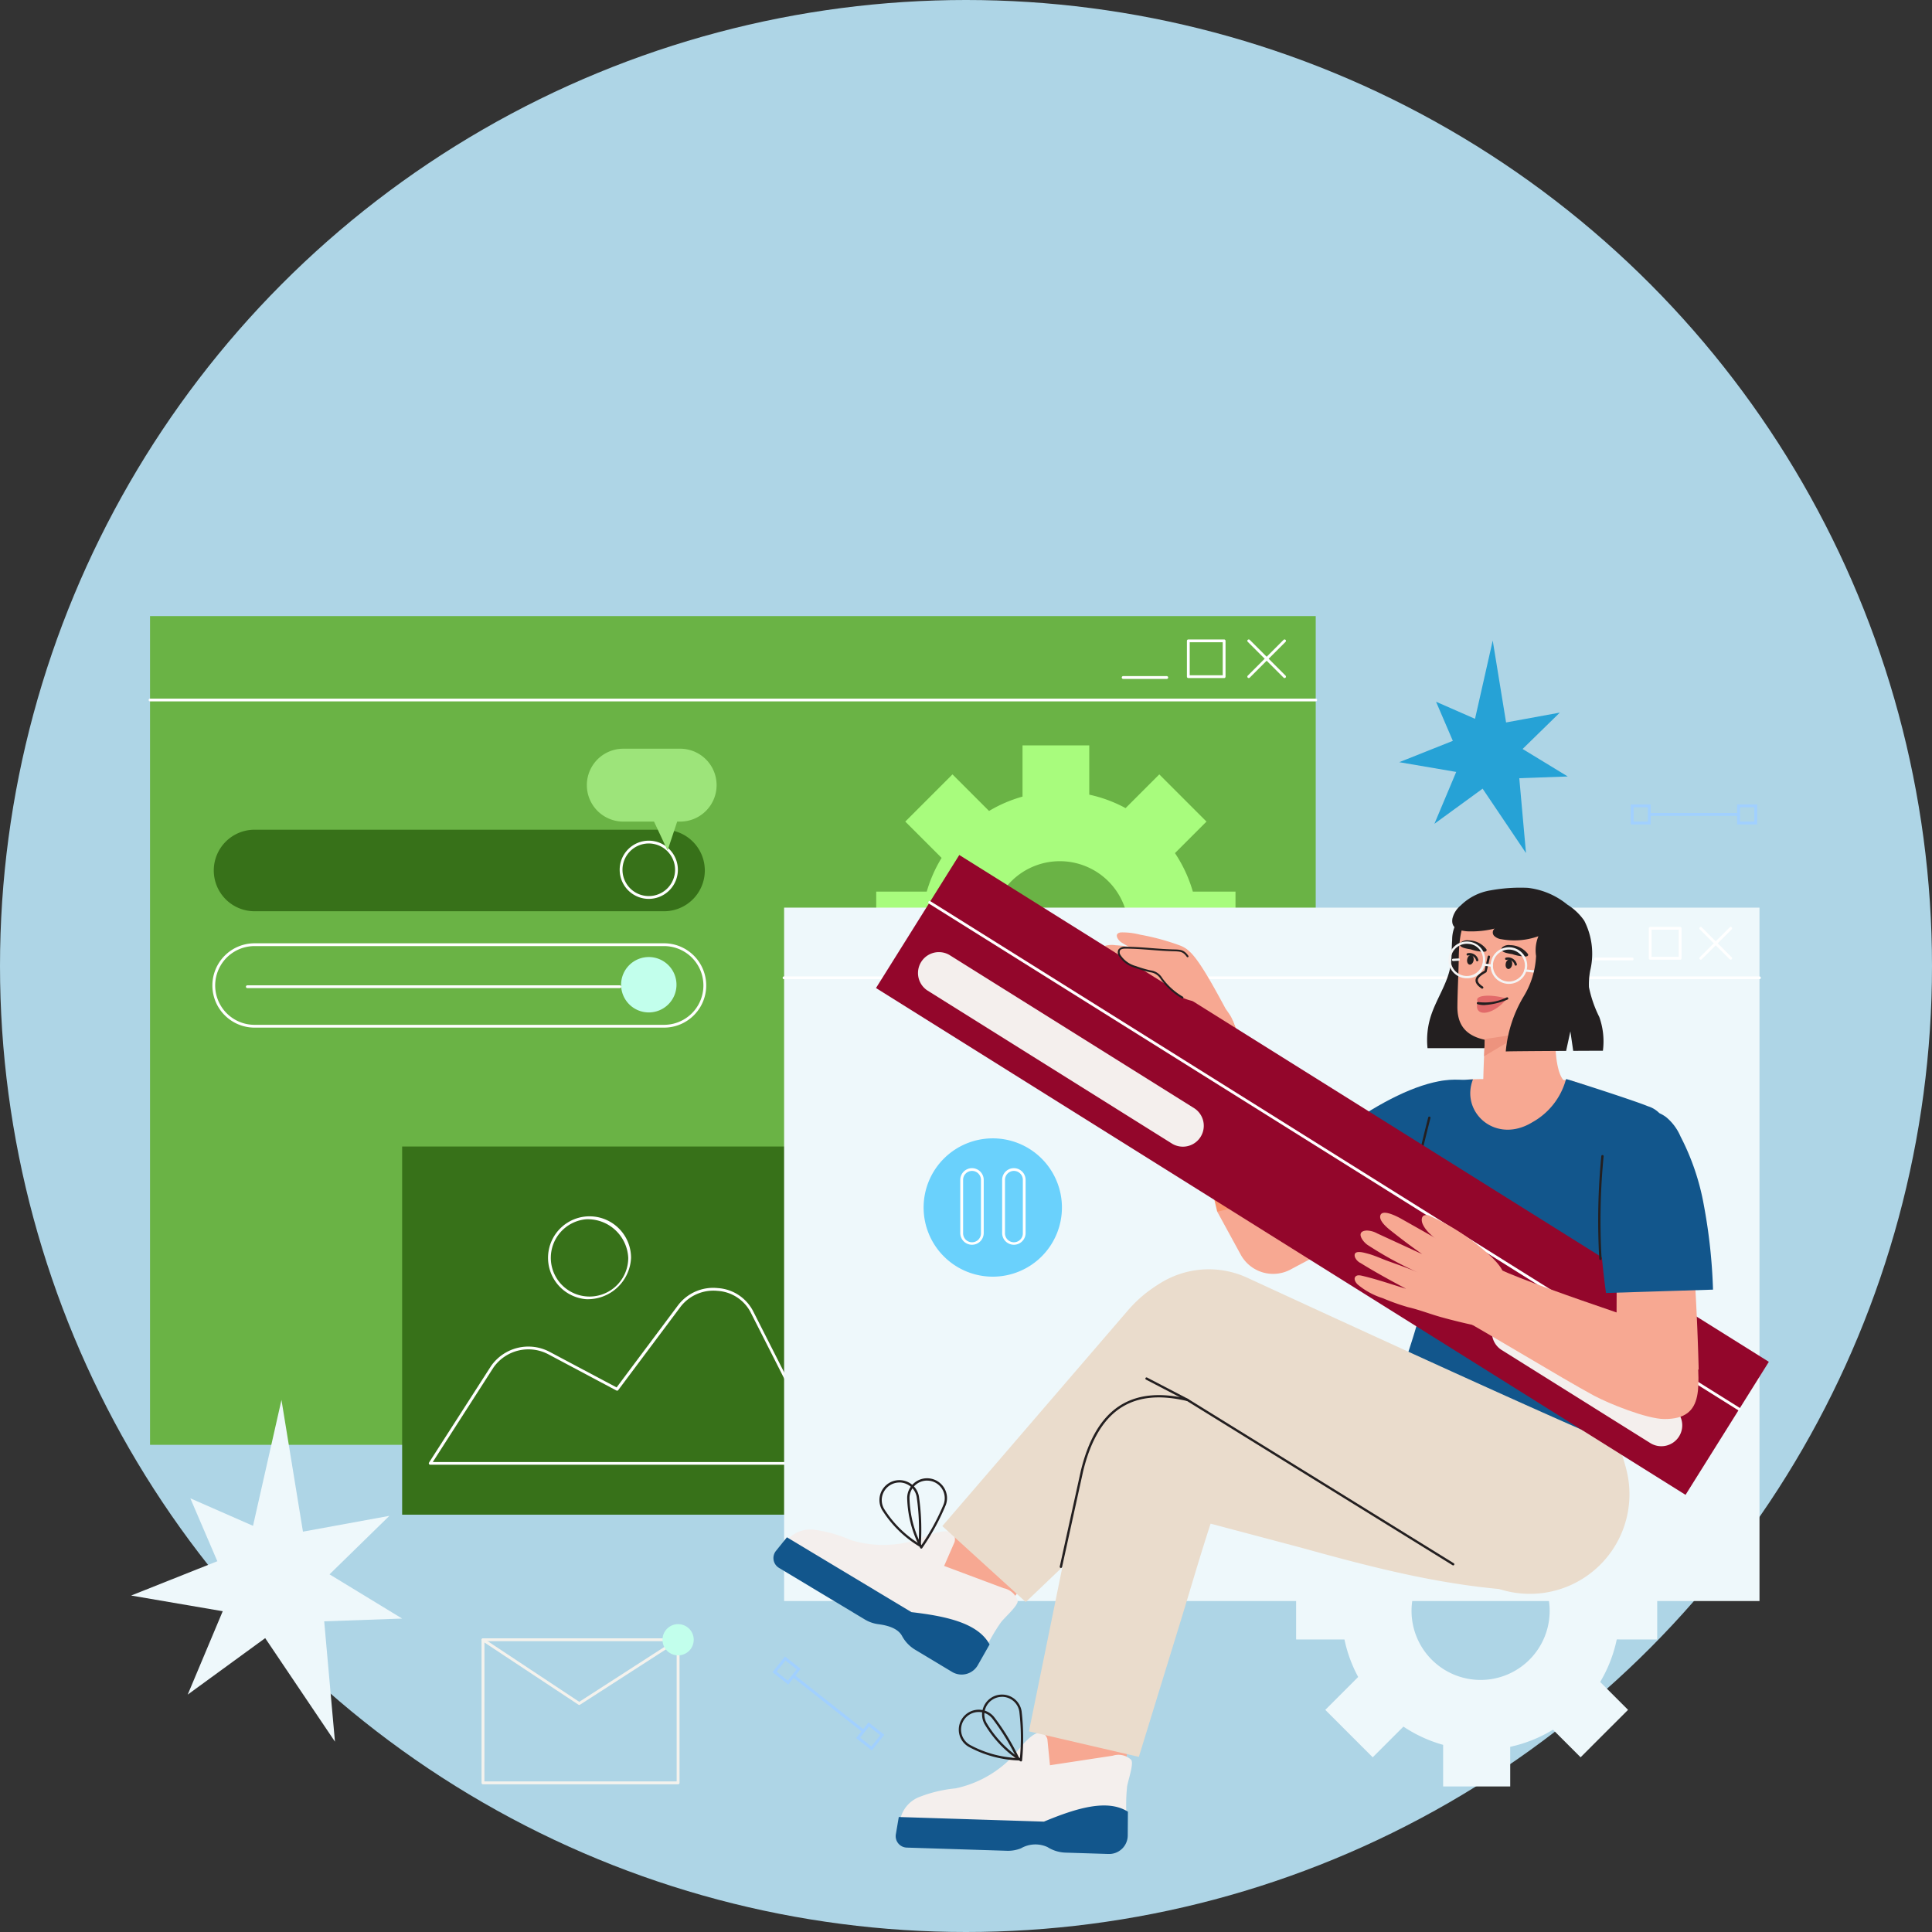 <svg xmlns="http://www.w3.org/2000/svg" xmlns:xlink="http://www.w3.org/1999/xlink" width="182" height="182" viewBox="0 0 182 182">
  <rect x="0" y="0" width="182" height="182" fill="#333333" stroke="none"/>
  <defs>
    <clipPath id="clip-path">
      <rect id="Rectangle_67" data-name="Rectangle 67" width="154.275" height="116.609" fill="none"/>
    </clipPath>
    <clipPath id="clip-path-2">
      <rect id="Rectangle_69" data-name="Rectangle 69" width="91.884" height="65.324" fill="none"/>
    </clipPath>
  </defs>
  <g id="Group_54" data-name="Group 54" transform="translate(-355 -1729)">
    <circle id="Ellipse_6" data-name="Ellipse 6" cx="91" cy="91" r="91" transform="translate(355 1729)" fill="#aed5e6"/>
    <g id="Group_27" data-name="Group 27" transform="translate(367.354 1787.038)">
      <path id="Path_415" data-name="Path 415" d="M0,0H109.811V78.068H0Z" transform="translate(1.78 0)" fill="#6ab345"/>
      <g id="Group_22" data-name="Group 22" transform="translate(0 0)">
        <g id="Group_21" data-name="Group 21" transform="translate(0 0)" clip-path="url(#clip-path)">
          <path id="Path_324" data-name="Path 324" d="M134.274,114.967H24.463a.132.132,0,1,1,0-.264H134.274a.132.132,0,1,1,0,.264" transform="translate(-22.683 -106.932)" fill="#fff"/>
          <path id="Path_325" data-name="Path 325" d="M1471.528,36.105h-3.374a.132.132,0,0,1-.132-.132V32.6a.132.132,0,0,1,.132-.132h3.374a.132.132,0,0,1,.132.132v3.373a.132.132,0,0,1-.132.132m-3.242-.264h3.109V32.732h-3.109Z" transform="translate(-1368.565 -30.268)" fill="#fff"/>
          <path id="Path_326" data-name="Path 326" d="M1381.644,83.717h-4.108a.132.132,0,0,1,0-.264h4.108a.132.132,0,0,1,0,.264" transform="translate(-1284.086 -77.799)" fill="#fff"/>
          <path id="Path_327" data-name="Path 327" d="M1555.543,36.106a.131.131,0,0,1-.093-.039l-3.373-3.373a.132.132,0,0,1,.187-.187l3.374,3.373a.132.132,0,0,1-.093.225" transform="translate(-1446.888 -30.269)" fill="#fff"/>
          <path id="Path_328" data-name="Path 328" d="M1552.169,36.106a.132.132,0,0,1-.093-.225l3.373-3.373a.132.132,0,1,1,.187.187l-3.374,3.373a.131.131,0,0,1-.093.039" transform="translate(-1446.888 -30.269)" fill="#fff"/>
          <path id="Path_329" data-name="Path 329" d="M1069.912,199.806v-6.287h-4.019a12.975,12.975,0,0,0-1.684-3.627l2.97-2.97-4.446-4.446-3.176,3.176a12.95,12.95,0,0,0-3.422-1.267v-4.642h-6.287v4.825a12.962,12.962,0,0,0-3.153,1.353l-3.445-3.445-4.446,4.446,3.422,3.421a12.968,12.968,0,0,0-1.4,3.176h-4.759v6.287h4.53a12.947,12.947,0,0,0,1.287,3.514L1038.8,206.4l4.446,4.446,2.878-2.878a12.974,12.974,0,0,0,3.72,1.71v3.9h6.287v-3.718a12.958,12.958,0,0,0,4.009-1.6l2.589,2.589,4.446-4.446-2.613-2.613a12.956,12.956,0,0,0,1.555-3.985Zm-16.55,3.791a6.472,6.472,0,1,1,6.472-6.472,6.472,6.472,0,0,1-6.472,6.472" transform="translate(-965.878 -167.564)" fill="#a8fc7d"/>
          <path id="Path_330" data-name="Path 330" d="M1653.9,1145.451v-6.32h-4.04a13.047,13.047,0,0,0-1.693-3.646l2.986-2.986-4.469-4.469-3.193,3.193a13.016,13.016,0,0,0-3.44-1.274v-4.667h-6.32v4.851a13.023,13.023,0,0,0-3.17,1.359l-3.463-3.463-4.469,4.469,3.439,3.439a13.041,13.041,0,0,0-1.4,3.193h-4.784v6.32h4.553a13.019,13.019,0,0,0,1.294,3.532l-3.1,3.1,4.469,4.469,2.893-2.893a13.046,13.046,0,0,0,3.74,1.719v3.921h6.32v-3.737a13.022,13.022,0,0,0,4.03-1.613l2.6,2.6,4.469-4.469-2.626-2.626a13.022,13.022,0,0,0,1.563-4.006Zm-16.637,3.811a6.506,6.506,0,1,1,6.506-6.506,6.506,6.506,0,0,1-6.506,6.506" transform="translate(-1510.14 -1049.045)" fill="#eef8fb"/>
          <path id="Path_331" data-name="Path 331" d="M19.2,1122.082l-6.572-9.754-7.3,5.321,3.3-7.856L0,1108.316l8.119-3.232-2.543-5.926,5.905,2.591,2.68-11.86,2.024,12.409,8.142-1.489-5.638,5.51,6.84,4.166-7.343.26Z" transform="translate(0 -1016.05)" fill="#eef8fb"/>
          <path id="Path_332" data-name="Path 332" d="M114.91,300.878h0a3.84,3.84,0,0,0,3.84,3.84h38.576a3.84,3.84,0,1,0,0-7.68H118.75a3.84,3.84,0,0,0-3.84,3.84" transform="translate(-107.125 -276.914)" fill="#377119"/>
          <path id="Path_333" data-name="Path 333" d="M682.039,317.75a2.741,2.741,0,1,1,2.741-2.741,2.744,2.744,0,0,1-2.741,2.741m0-5.219a2.477,2.477,0,1,0,2.477,2.477,2.48,2.48,0,0,0-2.477-2.477" transform="translate(-633.276 -291.111)" fill="#fff"/>
          <path id="Path_334" data-name="Path 334" d="M155.51,462.893H116.934a3.972,3.972,0,1,1,0-7.944H155.51a3.972,3.972,0,1,1,0,7.944m-38.576-7.68a3.708,3.708,0,1,0,0,7.416H155.51a3.708,3.708,0,0,0,0-7.416Z" transform="translate(-105.309 -424.126)" fill="#fff"/>
          <path id="Path_335" data-name="Path 335" d="M686.464,476.684a2.609,2.609,0,1,1-2.609-2.609,2.609,2.609,0,0,1,2.609,2.609" transform="translate(-635.091 -441.957)" fill="#c2ffec"/>
          <path id="Path_336" data-name="Path 336" d="M194.84,513.656H159.75a.132.132,0,0,1,0-.264h35.09a.132.132,0,1,1,0,.264" transform="translate(-148.804 -478.61)" fill="#fff"/>
          <path id="Path_337" data-name="Path 337" d="M505.741,1435.1h-18.38a.135.135,0,0,1-.136-.135v-13.479a.136.136,0,0,1,.136-.135h18.38a.136.136,0,0,1,.135.135v13.479a.135.135,0,0,1-.135.135m-18.245-.271h18.109V1421.62H487.5Z" transform="translate(-454.216 -1325.053)" fill="#f4f2ed"/>
          <path id="Path_338" data-name="Path 338" d="M496.427,1427.624a.136.136,0,0,1-.075-.022l-9.068-6a.136.136,0,0,1,.15-.226l8.994,5.956,9.238-5.956a.136.136,0,1,1,.147.228l-9.313,6a.136.136,0,0,1-.073.021" transform="translate(-454.215 -1325.053)" fill="#f4f2ed"/>
          <path id="Path_339" data-name="Path 339" d="M741.764,1403.115a1.47,1.47,0,1,1-1.47-1.47,1.47,1.47,0,0,1,1.47,1.47" transform="translate(-688.768 -1306.684)" fill="#c2ffec"/>
          <path id="Path_340" data-name="Path 340" d="M642.434,184.4h-5.358a3.433,3.433,0,1,0,0,6.866h2.894l1.276,2.722.907-2.722h.28a3.433,3.433,0,0,0,0-6.866" transform="translate(-590.714 -171.908)" fill="#9de47a"/>
          <path id="Path_341" data-name="Path 341" d="M1775.2,54.044l-4.086-6.064-4.54,3.308,2.053-4.885-5.366-.918,5.048-2.01-1.581-3.684L1770.4,41.4l1.667-7.374,1.258,7.715,5.062-.926-3.505,3.426,4.253,2.59-4.566.162Z" transform="translate(-1643.802 -31.723)" fill="#26a2d6"/>
          <path id="Path_416" data-name="Path 416" d="M0,0H43.159V34.682H0Z" transform="translate(25.529 49.967)" fill="#377119"/>
          <path id="Path_342" data-name="Path 342" d="M451.554,950.662H414.007a.132.132,0,0,1-.111-.2l5.838-9.088a4.288,4.288,0,0,1,5.542-1.336l6.293,3.342,5.8-7.757a4.161,4.161,0,0,1,3.738-1.6,4.032,4.032,0,0,1,3.306,2.143l7.257,14.313a.132.132,0,0,1-.118.192m-37.3-.264h37.09l-7.159-14.121a3.77,3.77,0,0,0-3.093-2,3.9,3.9,0,0,0-3.5,1.5l-5.87,7.848a.132.132,0,0,1-.168.038l-6.392-3.4a4.02,4.02,0,0,0-5.2,1.246Z" transform="translate(-385.836 -870.719)" fill="#fff"/>
          <path id="Path_343" data-name="Path 343" d="M574.126,842.586a3.91,3.91,0,1,1,4.242-3.9,4.085,4.085,0,0,1-4.242,3.9m0-7.528a3.647,3.647,0,1,0,3.978,3.632,3.822,3.822,0,0,0-3.978-3.632" transform="translate(-531.275 -778.237)" fill="#fff"/>
        </g>
      </g>
      <g id="Group_24" data-name="Group 24" transform="translate(61.511 27.461)">
        <g id="Group_23" data-name="Group 23" clip-path="url(#clip-path-2)">
          <path id="Path_794" data-name="Path 794" d="M0,0H91.884V65.324H0Z" transform="translate(0 0)" fill="#eef8fb"/>
        </g>
      </g>
      <g id="Group_26" data-name="Group 26" transform="translate(0 0)">
        <g id="Group_25" data-name="Group 25" transform="translate(0 0)" clip-path="url(#clip-path)">
          <path id="Path_344" data-name="Path 344" d="M997.989,501.258H906.1a.132.132,0,0,1,0-.264h91.884a.132.132,0,1,1,0,.264" transform="translate(-844.594 -467.052)" fill="#fff"/>
          <path id="Path_345" data-name="Path 345" d="M2113.183,435.269h-2.823a.132.132,0,0,1-.132-.132v-2.823a.132.132,0,0,1,.132-.132h2.823a.132.132,0,0,1,.132.132v2.823a.132.132,0,0,1-.132.132m-2.691-.264h2.559v-2.559h-2.559Z" transform="translate(-1967.262 -402.902)" fill="#fff"/>
          <path id="Path_346" data-name="Path 346" d="M2037.973,475.109h-3.438a.132.132,0,0,1,0-.264h3.438a.132.132,0,0,1,0,.264" transform="translate(-1896.574 -442.674)" fill="#fff"/>
          <path id="Path_347" data-name="Path 347" d="M2183.481,435.27a.132.132,0,0,1-.093-.039l-2.823-2.823a.132.132,0,0,1,.187-.187l2.823,2.823a.132.132,0,0,1-.093.225" transform="translate(-2032.797 -402.903)" fill="#fff"/>
          <path id="Path_348" data-name="Path 348" d="M2180.658,435.27a.132.132,0,0,1-.093-.225l2.823-2.823a.132.132,0,0,1,.187.187l-2.823,2.823a.132.132,0,0,1-.093.039" transform="translate(-2032.797 -402.903)" fill="#fff"/>
          <path id="Path_349" data-name="Path 349" d="M1372.078,1040.515q-.539-.883-1.174-1.812c-5.744-.624-26.287-3.818-38.006-5.664a8.653,8.653,0,0,0-9.861,7l-.944,5.193,20.689,5.488c6.848,1.9,13.824,3.724,21.24,4.067h.22a9.384,9.384,0,0,0,7.836-14.271" transform="translate(-1232.522 -962.951)" fill="#eadccc"/>
          <path id="Path_350" data-name="Path 350" d="M1261.973,1449.028c-.046.706-1.043,10.388-1.043,10.388l8.124-.324,1.463-11.01Z" transform="translate(-1175.503 -1349.975)" fill="#f7a892"/>
          <path id="Path_351" data-name="Path 351" d="M1089.461,1560.627a17.043,17.043,0,0,1,.027-2.958c.03-.5.694-2.271.385-2.62a1.742,1.742,0,0,0-1.72-.381l-5.922.9-.243-2.462a1.065,1.065,0,0,0-.323-.5c-1.006-.665-2.558,1.843-3.224,2.417a10.413,10.413,0,0,1-5.108,2.724,12.611,12.611,0,0,0-3.514.854,2.936,2.936,0,0,0-1.747,2.952,11.51,11.51,0,0,0,3.2.668c3.3.428,6.765.837,9.859-.414a9.127,9.127,0,0,1,2.681-.592Z" transform="translate(-995.676 -1447.315)" fill="#f4efed"/>
          <path id="Path_352" data-name="Path 352" d="M1063.379,1654.816l-.276,1.623a1.078,1.078,0,0,0,1.029,1.258l9.431.3a3.284,3.284,0,0,0,1.328-.234,2.723,2.723,0,0,1,2.5-.113,3.384,3.384,0,0,0,1.747.522l4,.126a1.754,1.754,0,0,0,1.809-1.741l.016-2.241c-1.917-1.221-4.814-.356-7.91.934Z" transform="translate(-991.065 -1541.686)" fill="#12568c"/>
          <path id="Path_353" data-name="Path 353" d="M1264.2,1070.821c-1.9-1.756-3.585-2.721-6.048-1.9-2.719.912-3.938,3.778-4.425,6.166l-5.333,26.2,10.353,2.407,3.972-12.905c.939-3.051,1.819-6.127,2.819-9.158.416-1.26,1.259-2.492,1.389-3.814a9.955,9.955,0,0,0-1.891-6.071,6.679,6.679,0,0,0-.835-.931" transform="translate(-1163.819 -996.228)" fill="#eadccc"/>
          <path id="Path_354" data-name="Path 354" d="M1156.474,1525.383h-.006a10.625,10.625,0,0,1-4.686-1.283,1.859,1.859,0,0,1-.9-1.253,1.88,1.88,0,0,1,1.809-2.244,1.859,1.859,0,0,1,1.464.665,21.834,21.834,0,0,1,2.413,3.956.11.11,0,0,1-.1.159m-3.744-4.562h-.032a1.657,1.657,0,0,0-.808,3.089,10.286,10.286,0,0,0,4.4,1.241,20.9,20.9,0,0,0-2.3-3.743,1.638,1.638,0,0,0-1.261-.588" transform="translate(-1072.88 -1417.582)" fill="#231f20"/>
          <path id="Path_355" data-name="Path 355" d="M1186.853,1505.814a.109.109,0,0,1-.062-.019,10.626,10.626,0,0,1-3.367-3.5,1.859,1.859,0,0,1-.127-1.536,1.88,1.88,0,0,1,2.7-1,1.857,1.857,0,0,1,.916,1.322,21.836,21.836,0,0,1,.045,4.634.109.109,0,0,1-.109.1m-1.784-6.088a1.665,1.665,0,0,0-1.566,1.1,1.64,1.64,0,0,0,.112,1.355,10.286,10.286,0,0,0,3.141,3.32,20.906,20.906,0,0,0-.055-4.392,1.638,1.638,0,0,0-.809-1.167,1.658,1.658,0,0,0-.824-.22" transform="translate(-1103.028 -1397.917)" fill="#231f20"/>
          <path id="Path_356" data-name="Path 356" d="M1808.831,423.142c-.276-2.722-.2-5.476-.516-8.192a4.961,4.961,0,0,0-.382-1.589,2.455,2.455,0,0,0-1.311-1.228,1.347,1.347,0,0,0-1.222.038l-.014.008a3.248,3.248,0,0,0-1.046,2.426c-.063.783-.016,1.577-.138,2.352-.28,1.775-1.409,3.256-1.918,4.971a7.4,7.4,0,0,0-.265,2.865h7.435a2.559,2.559,0,0,1-.622-1.65" transform="translate(-1679.896 -384.092)" fill="#231f20"/>
          <path id="Path_357" data-name="Path 357" d="M1523.5,653.275c-1.326.677-2.633,1.411-3.938,2.2-2.115,1.282-7.326,3.925-9.416,5.249l2.213,4.052a3.479,3.479,0,0,0,4.693,1.4c2.556-1.366,5.644-2.96,7.279-3.931a33.264,33.264,0,0,0,4.608-3.5c2.264-1.906,3.882-6,6.322-7.687.322-.222,1.363-1.171,1.351-1.527s-1.8-.826-2.17-.9a8.073,8.073,0,0,0-3.8.5c-2.754.855-4.63,2.853-7.141,4.135" transform="translate(-1407.833 -604.622)" fill="#f7a892"/>
          <path id="Path_358" data-name="Path 358" d="M1651.494,645.719c-3.413-3.221-10.818.775-17.2,6.121l.313.421,6.4,9.185,11.83-6.346Z" transform="translate(-1523.574 -600.896)" fill="#12568c"/>
          <path id="Path_359" data-name="Path 359" d="M1882.462,582.371a.056.056,0,0,1,0,.008c-.014,0-.014,0,0-.008" transform="translate(-1754.917 -542.916)" fill="#f9956e"/>
          <path id="Path_360" data-name="Path 360" d="M1887.541,539.08c.146.157-.2.379-.312.561a5.511,5.511,0,0,1-1.947,1.939,4.271,4.271,0,0,1-3.776.266,2.446,2.446,0,0,1-1.507-1.606c-.057-.354,0-2.019.058-3.412.029-.658.058-1.255.077-1.624.01-.21.018-.347.019-.38.242-.038,10.441-4.746,7.495-3.123-1.077.593-1.208,6.19-.106,7.378" transform="translate(-1752.607 -495.362)" fill="#f7a892"/>
          <path id="Path_361" data-name="Path 361" d="M1866.637,644.28c-6.736,6.8-12.318,5.289-11.085-.5l.008,0h0c.326-.113,6.017-.02,9.26.043l.387.008c.38.117.874.274,1.428.451" transform="translate(-1729.679 -600.113)" fill="#f7a892"/>
          <path id="Path_362" data-name="Path 362" d="M1768.255,649.182c-.146,5.5-4.161,16.285-4.245,18.125a53.076,53.076,0,0,0-.045,6.837c.2,2.309.494,4.521-.283,6.9-13.089-1.363-19.045-4.634-20.126-9.45-.141-.251,1.941-5.563,1.858-7.07a6.254,6.254,0,0,0-.8-3.135c-4.849-2.886-2.386-6.01.558-10.041,0,0,1.56-6.625,1.977-7.428l2.588-.138h0l.522-.028c-1.215,3.079,2.115,6.157,5.584,4.045a6.6,6.6,0,0,0,3.154-3.974.61.61,0,0,1,.051-.1l.336.1c.38.117.874.274,1.428.451,2.152.689,5.2,1.7,5.922,2.011a2.508,2.508,0,0,1,1.044.613,3.636,3.636,0,0,1,.477,2.277" transform="translate(-1623.854 -600.114)" fill="#12568c"/>
          <path id="Path_363" data-name="Path 363" d="M1741.4,708.8a.109.109,0,0,1-.079-.034,3.564,3.564,0,0,1-.791-4.018,20.507,20.507,0,0,1,2.814-4.563l.207-.283c.053-.224.506-2.138.97-3.957a.109.109,0,1,1,.212.054c-.491,1.925-.969,3.955-.974,3.975a.11.11,0,0,1-.018.04l-.22.3c-2.415,3.3-4.323,5.911-2.042,8.3a.109.109,0,0,1-.079.185" transform="translate(-1622.334 -648.716)" fill="#231f20"/>
          <path id="Path_364" data-name="Path 364" d="M1853.187,402.559a6.8,6.8,0,0,0,1.634-6.376c-1.02-3.349-4.916-5.491-8.156-4.049-2.219.988-2.4,3.125-2.436,5.366-.025,1.462-.112,2.931-.125,4.419-.018,1.975,1.043,2.869,2.846,3.185,1.332.234,5.393-1.544,6.238-2.546" transform="translate(-1719.167 -365.141)" fill="#f7a892"/>
          <path id="Path_365" data-name="Path 365" d="M1906.046,458.269c-.345-.064-.78-.177-.757-.436a.308.308,0,0,1,.115-.189.948.948,0,0,1,.72-.173,2.115,2.115,0,0,1,1.671.842.14.14,0,0,1-.049.18.321.321,0,0,1-.123.042,3.854,3.854,0,0,1-1.293-.216c-.074-.014-.174-.029-.284-.05" transform="translate(-1776.207 -426.471)" fill="#231f20"/>
          <path id="Path_366" data-name="Path 366" d="M1848.319,451.646c-.345-.064-.78-.177-.757-.436a.308.308,0,0,1,.115-.189.947.947,0,0,1,.72-.173,2.114,2.114,0,0,1,1.67.842.139.139,0,0,1-.048.18.321.321,0,0,1-.123.042,3.854,3.854,0,0,1-1.293-.216c-.074-.014-.174-.029-.284-.05" transform="translate(-1722.391 -420.297)" fill="#231f20"/>
          <path id="Path_367" data-name="Path 367" d="M1884,582.7l-2.814,1.677c.029-.658.058-1.255.077-1.624l2.619-.385a.18.18,0,0,1,.118.332" transform="translate(-1753.737 -542.913)" fill="#ed937e"/>
          <path id="Path_368" data-name="Path 368" d="M1869.96,475.179a.109.109,0,0,1-.061-.018c-.394-.263-.581-.518-.571-.78.014-.365.411-.648.849-.9l.3-1.337a.109.109,0,0,1,.213.048l-.313,1.384a.109.109,0,0,1-.053.071c-.38.214-.77.469-.78.739-.007.177.153.375.474.59a.109.109,0,0,1-.061.2" transform="translate(-1742.683 -440.08)" fill="#231f20"/>
          <path id="Path_369" data-name="Path 369" d="M1857.5,471.776c-.044.247.056.471.223.5s.337-.147.381-.394-.056-.471-.222-.5-.337.147-.381.394" transform="translate(-1731.643 -439.444)" fill="#231f20"/>
          <path id="Path_370" data-name="Path 370" d="M1857.785,469.34a.109.109,0,0,1-.1-.08.637.637,0,0,0-.77-.463.109.109,0,0,1-.039-.215.855.855,0,0,1,1.02.618.11.11,0,0,1-.076.135.108.108,0,0,1-.03,0" transform="translate(-1730.986 -436.82)" fill="#231f20"/>
          <path id="Path_371" data-name="Path 371" d="M1911.126,477.82c-.044.247.056.471.222.5s.337-.147.381-.394-.056-.471-.223-.5-.337.147-.381.394" transform="translate(-1781.639 -445.078)" fill="#231f20"/>
          <path id="Path_372" data-name="Path 372" d="M1911.413,475.384a.109.109,0,0,1-.105-.079.637.637,0,0,0-.77-.463.109.109,0,1,1-.039-.215.854.854,0,0,1,1.019.618.109.109,0,0,1-.075.135.107.107,0,0,1-.03,0" transform="translate(-1780.98 -442.454)" fill="#231f20"/>
          <path id="Path_373" data-name="Path 373" d="M1456.14,580.5l-3.925-16.33,5.394-1.664,6.529,16.127Z" transform="translate(-1353.829 -524.392)" fill="#f9956e"/>
          <path id="Path_374" data-name="Path 374" d="M1401.113,467.618l-.344-.493c-1.612-2.989-3.2-5.857-4.1-5.722l-4.7,4.136a12.521,12.521,0,0,0,3.828,4.4l.489.813a2.878,2.878,0,1,0,4.825-3.131" transform="translate(-1297.666 -430.138)" fill="#f7a892"/>
          <path id="Path_375" data-name="Path 375" d="M1377.426,441.625c-.135-.466-.643-.7-1.1-.863a22.145,22.145,0,0,0-3.593-.961,6.68,6.68,0,0,0-1.819-.215c-.672.087-.332.687.055.947a12.2,12.2,0,0,0,2,1.013c.7.3,1.4.6,2.117.847a2.54,2.54,0,0,0,1.408.171c.466-.116,1.062-.48.929-.939" transform="translate(-1277.678 -409.789)" fill="#f7a892"/>
          <path id="Path_376" data-name="Path 376" d="M1347.392,457.365a2.376,2.376,0,0,0-1.229.144c-1.242.706,1.6,1.631,2,1.741l2.894.782c.571.154,1.51.3,1.751-.449.177-.548-.392-.953-.82-1.148a14.257,14.257,0,0,0-4.6-1.069" transform="translate(-1254.671 -426.362)" fill="#f7a892"/>
          <path id="Path_377" data-name="Path 377" d="M1353.315,482.012a26.008,26.008,0,0,0-1.644,2.141,1.674,1.674,0,0,0-.249.493.611.611,0,0,0,.084.527.743.743,0,0,0,.891.085,3.31,3.31,0,0,0,.91-.746l.668-.7c.032-.034.065-.088.032-.121a2.37,2.37,0,0,0,2.118.162c.295-.124.593-.38.559-.7-.031-.284-.31-.465-.566-.594a5.894,5.894,0,0,0-2.8-.557" transform="translate(-1259.842 -449.349)" fill="#f7a892"/>
          <path id="Path_378" data-name="Path 378" d="M1370.431,506.795a1.277,1.277,0,0,0,.083.483.468.468,0,0,0,.369.291c.275.02.463-.265.579-.515a2.575,2.575,0,0,0,.288-1.915,2.064,2.064,0,0,0,.615.369.708.708,0,0,0,.682-.108.688.688,0,0,0,.085-.819,1.624,1.624,0,0,0-.65-.586,5.7,5.7,0,0,0-.666-.329.925.925,0,0,0-.342-.089c-.568,0-1.046.7-1.049,1.21,0,.661-.017,1.343.006,2.007" transform="translate(-1277.573 -469.461)" fill="#f7a892"/>
          <path id="Path_379" data-name="Path 379" d="M1429.686,532.86a10.518,10.518,0,0,0-3.531-3.028" transform="translate(-1329.534 -493.936)" fill="#f7a892"/>
          <path id="Path_380" data-name="Path 380" d="M1871.417,528.391c-.479,1.418,1.339,1.416,2.743-.306-1.578-.467-3.165-.329-2.743.306" transform="translate(-1744.557 -492.05)" fill="#e26a6a"/>
          <path id="Path_381" data-name="Path 381" d="M1871.822,531a2.478,2.478,0,0,1-.636-.078.109.109,0,0,1,.056-.211,4.7,4.7,0,0,0,2.662-.427.109.109,0,1,1,.077.2,6.459,6.459,0,0,1-2.158.511" transform="translate(-1744.339 -494.355)" fill="#231f20"/>
          <path id="Path_382" data-name="Path 382" d="M1838.2,456.016a1.733,1.733,0,1,1,1.564-1.725,1.652,1.652,0,0,1-1.564,1.725m0-3.231a1.516,1.516,0,1,0,1.345,1.506,1.434,1.434,0,0,0-1.345-1.506" transform="translate(-1712.203 -421.905)" fill="#f4f4f4"/>
          <path id="Path_383" data-name="Path 383" d="M1891.987,463.931a1.725,1.725,0,1,1,1.725-1.725,1.727,1.727,0,0,1-1.725,1.725m0-3.231a1.506,1.506,0,1,0,1.506,1.506,1.508,1.508,0,0,0-1.506-1.506" transform="translate(-1762.198 -429.285)" fill="#f4f4f4"/>
          <path id="Path_384" data-name="Path 384" d="M1879.669,483.137h-.014l-.778-.1a.109.109,0,1,1,.029-.217l.778.1a.109.109,0,0,1-.014.218" transform="translate(-1751.496 -450.105)" fill="#f4f4f4"/>
          <path id="Path_385" data-name="Path 385" d="M1938.443,491.515h-.013l-1.378-.157a.109.109,0,0,1,.025-.217l1.378.157a.109.109,0,0,1-.012.218" transform="translate(-1805.728 -457.865)" fill="#f4f4f4"/>
          <path id="Path_386" data-name="Path 386" d="M1836.742,476.258a.109.109,0,0,1-.005-.219l.522-.027a.109.109,0,0,1,.011.218l-.523.027h-.006" transform="translate(-1712.202 -443.763)" fill="#f4f4f4"/>
          <path id="Path_387" data-name="Path 387" d="M1850.668,389.758a11.39,11.39,0,0,1-.959-2.782,6.812,6.812,0,0,1,.117-1.555,6.822,6.822,0,0,0-.561-4.706,5.489,5.489,0,0,0-1.6-1.52,7.158,7.158,0,0,0-3.725-1.574,15.7,15.7,0,0,0-3.5.237,5.2,5.2,0,0,0-2.825,1.433,2.283,2.283,0,0,0-.764,1.209c-.164.96.615,1.14,1.352,1.215a9.175,9.175,0,0,0,2.625-.256.464.464,0,0,0-.05.687,1.188,1.188,0,0,0,.7.318,6.71,6.71,0,0,0,3.468-.286,3.509,3.509,0,0,0-.219,1.864,8.028,8.028,0,0,1-1.2,3.862,12.19,12.19,0,0,0-1.655,5.132c0-.019,3.082-.041,5.686-.055l.4-1.839.268,1.835,2.131-.01.666,0a6.856,6.856,0,0,0-.35-3.209" transform="translate(-1712.379 -352.022)" fill="#231f20"/>
          <path id="Path_388" data-name="Path 388" d="M1398.893,926.93q-.278-1-.635-2.064c-5.357-2.166-24.25-10.841-35.022-15.812a8.654,8.654,0,0,0-11.4,4.046l-2.325,4.739,18.408,10.921c6.072,3.691,12.285,7.352,19.327,9.7l.212.059a9.383,9.383,0,0,0,11.43-11.593" transform="translate(-1258.087 -846.722)" fill="#eadccc"/>
          <path id="Path_389" data-name="Path 389" d="M1113.348,1201.489c-.385.594-5.979,8.558-5.979,8.558l7.25,3.682,6.65-8.9Z" transform="translate(-1032.345 -1120.089)" fill="#f7a892"/>
          <path id="Path_390" data-name="Path 390" d="M924.048,1281.638a17.057,17.057,0,0,1,1.467-2.568c.268-.417,1.714-1.644,1.615-2.1a1.741,1.741,0,0,0-1.315-1.172l-5.61-2.1.99-2.268a1.066,1.066,0,0,0-.036-.6c-.554-1.072-3.132.36-3.993.536a10.412,10.412,0,0,1-5.787-.115,12.619,12.619,0,0,0-3.484-.969,2.936,2.936,0,0,0-2.965,1.724,11.512,11.512,0,0,0,2.471,2.146c2.671,1.984,5.5,4.032,8.807,4.449a9.111,9.111,0,0,1,2.628.792Z" transform="translate(-843.619 -1184.222)" fill="#f4efed"/>
          <path id="Path_391" data-name="Path 391" d="M894.368,1280.9l-1.033,1.281a1.078,1.078,0,0,0,.284,1.6l8.087,4.861a3.284,3.284,0,0,0,1.273.444c1.21.155,1.934.54,2.24,1.123a3.38,3.38,0,0,0,1.27,1.308l3.434,2.064a1.754,1.754,0,0,0,2.428-.637l1.107-1.948c-1.078-2-4.028-2.66-7.36-3.045Z" transform="translate(-832.591 -1194.121)" fill="#12568c"/>
          <path id="Path_392" data-name="Path 392" d="M1156.6,921.954c-.8-2.458-1.8-4.125-4.354-4.606-2.818-.531-5.281,1.376-6.871,3.223l-17.44,20.268,7.862,7.153,9.764-9.326c2.308-2.2,4.578-4.46,6.929-6.618.977-.9,2.314-1.561,3.073-2.651a9.953,9.953,0,0,0,1.312-6.222,6.679,6.679,0,0,0-.274-1.221" transform="translate(-1051.52 -855.114)" fill="#eadccc"/>
          <path id="Path_393" data-name="Path 393" d="M1044.247,1207.626a.109.109,0,0,1-.059-.017,10.625,10.625,0,0,1-3.464-3.406,1.86,1.86,0,0,1-.171-1.531,1.88,1.88,0,0,1,2.674-1.076,1.856,1.856,0,0,1,.953,1.3,21.835,21.835,0,0,1,.176,4.631.109.109,0,0,1-.109.105m-1.906-6.035a1.666,1.666,0,0,0-1.58,1.148,1.64,1.64,0,0,0,.151,1.351,10.285,10.285,0,0,0,3.234,3.23,20.872,20.872,0,0,0-.18-4.389,1.638,1.638,0,0,0-.841-1.143,1.661,1.661,0,0,0-.783-.2" transform="translate(-969.97 -1119.979)" fill="#231f20"/>
          <path id="Path_394" data-name="Path 394" d="M1080.371,1205.393h-.006a.11.11,0,0,1-.092-.061,10.622,10.622,0,0,1-1.229-4.7,1.858,1.858,0,0,1,.638-1.4,1.88,1.88,0,0,1,2.848.447,1.855,1.855,0,0,1,.155,1.6,21.83,21.83,0,0,1-2.222,4.067.11.11,0,0,1-.092.05m.548-6.409a1.663,1.663,0,0,0-1.093.41,1.64,1.64,0,0,0-.563,1.238,10.288,10.288,0,0,0,1.122,4.431,20.909,20.909,0,0,0,2.1-3.861,1.655,1.655,0,0,0-1.333-2.2,1.676,1.676,0,0,0-.227-.016" transform="translate(-1005.94 -1117.549)" fill="#231f20"/>
          <path id="Path_395" data-name="Path 395" d="M1291.275,1099.432l-.024,0a.11.11,0,0,1-.083-.13l1.986-9.022c1.417-5.836,4.711-8.053,10.073-6.78a.108.108,0,0,1,.032.013l25.028,15.479a.109.109,0,0,1-.115.186l-25.013-15.469c-2.511-.593-4.5-.415-6.089.545-1.733,1.049-2.979,3.093-3.7,6.076l-1.985,9.019a.109.109,0,0,1-.107.086" transform="translate(-1203.69 -1009.767)" fill="#231f20"/>
          <path id="Path_396" data-name="Path 396" d="M1414.232,1060.807a.106.106,0,0,1-.05-.012l-3.858-2.009a.109.109,0,0,1,.1-.194l3.858,2.009a.109.109,0,0,1-.051.206" transform="translate(-1314.721 -986.861)" fill="#231f20"/>
          <rect id="Rectangle_70" data-name="Rectangle 70" width="14.786" height="89.974" transform="translate(70.168 35.037) rotate(-57.951)" fill="#93062b"/>
          <path id="Path_397" data-name="Path 397" d="M1184.7,444.137a.132.132,0,0,1-.07-.02l-76.261-47.743a.132.132,0,0,1,.14-.224l76.261,47.744a.132.132,0,0,1-.07.244" transform="translate(-1033.216 -369.292)" fill="#fff"/>
          <path id="Path_398" data-name="Path 398" d="M1096.535,467.19l23.061,14.437a1.969,1.969,0,0,1-2.089,3.337l-23.061-14.438a1.969,1.969,0,0,1,2.089-3.337" transform="translate(-1019.436 -435.258)" fill="#f4efed"/>
          <path id="Path_399" data-name="Path 399" d="M1894.544,966.782l13.992,8.76a1.969,1.969,0,1,1-2.089,3.337l-13.993-8.76a1.969,1.969,0,0,1,2.089-3.337" transform="translate(-1763.381 -901.003)" fill="#f4efed"/>
          <path id="Path_400" data-name="Path 400" d="M2057.929,720.167a2.316,2.316,0,0,1,3.047-.2,6.76,6.76,0,0,1,2.088,2.649c1.245,3.009,1.684,15.9,1.756,19.116l-7.594-1.933c-.3-.027.022-9.526-.242-11.333-.5-3.418-1.007-4.09.479-7.757a1.632,1.632,0,0,1,.466-.541" transform="translate(-1917.154 -670.742)" fill="#f7a892"/>
          <path id="Path_401" data-name="Path 401" d="M1860.366,914.816c.227,4.3.987,7.578-3.034,7.544-1.619-.014-5.189-1.44-6.636-2.222-2.943-1.59-10.1-5.96-13.287-7.7l4.417-4.183c4.237,1.932,18.539,6.561,18.539,6.561" transform="translate(-1712.927 -846.721)" fill="#f7a892"/>
          <path id="Path_402" data-name="Path 402" d="M1715.2,835.6l-9.578-5.41c-.312-.176-1.8-.987-1.992-.324-.161.562.8,1.282,1.173,1.575.874.692,1.851,1.424,2.766,2.065l-4.233-1.95a2.16,2.16,0,0,0-.969-.272c-1.132.047-.4,1.059.073,1.365a34.367,34.367,0,0,0,4.777,2.607c-.933-.417-1.916-.751-2.878-1.1-.641-.23-1.257-.531-1.918-.7-.331-.086-1.408-.42-1.181.342a1.117,1.117,0,0,0,.542.557c1.388.864,2.829,1.641,4.27,2.417-1.377-.421-2.748-.9-4.152-1.227-.209-.048-.463-.083-.608.074-.2.215-.005.556.209.754a6.883,6.883,0,0,0,2.367,1.288,20.47,20.47,0,0,0,2.382.846c1.059.243,2.094.656,3.144.946q1.551.428,3.126.765a2.784,2.784,0,0,0,2.841-1.415c.578-.974.828-2.646-.159-3.2" transform="translate(-1585.952 -773.403)" fill="#f7a892"/>
          <path id="Path_403" data-name="Path 403" d="M1795.368,832.848a.716.716,0,0,0-.623-.068c-.259.143-.237.521-.122.789.39.907,1.358,1.414,2.013,2.157.947,1.072,1.3,2.7,2.583,3.356a2.968,2.968,0,0,0,1.661.264c2.848-.3.622-2.348-.4-3.23a20.947,20.947,0,0,0-5.117-3.268" transform="translate(-1672.963 -776.314)" fill="#f7a892"/>
          <path id="Path_404" data-name="Path 404" d="M2041.021,690.9a7.457,7.457,0,0,1,1.263-3.16,3.541,3.541,0,0,1,4.755-.533,4.822,4.822,0,0,1,1.365,1.828,22.708,22.708,0,0,1,2.2,6.482,51.686,51.686,0,0,1,.862,7.95l-.493.015-9.587.3s-1.25-8.613-.365-12.88" transform="translate(-1902.449 -640.017)" fill="#12568c"/>
          <path id="Path_405" data-name="Path 405" d="M2040,759.24a.109.109,0,0,1-.109-.1,62.787,62.787,0,0,1,.191-9.691.109.109,0,1,1,.218.021,62.569,62.569,0,0,0-.19,9.654.109.109,0,0,1-.1.117H2040" transform="translate(-1901.588 -698.581)" fill="#231f20"/>
          <path id="Path_406" data-name="Path 406" d="M1379.126,465.817c.649.326,2.4.785,2.778-.138a1.149,1.149,0,0,0,.009-.953c-.635-1.054-1.6-1.813-2.314-2.8-.362-.5-.636-.54-1.284-.554-1.522-.032-3.018-.244-4.539-.249-.231,0-.508.024-.619.228a.533.533,0,0,0,.039.481,2.551,2.551,0,0,0,1.5,1.1,11.32,11.32,0,0,0,1.352.4,2.027,2.027,0,0,1,.631.215,1.893,1.893,0,0,1,.443.442,6.414,6.414,0,0,0,2,1.826" transform="translate(-1280.086 -429.878)" fill="#f7a892"/>
          <path id="Path_407" data-name="Path 407" d="M1377.907,464.693a.088.088,0,0,1-.04-.009,6.482,6.482,0,0,1-2.03-1.85l0-.006a1.315,1.315,0,0,0-.976-.611l-.045-.01a11.5,11.5,0,0,1-1.363-.407,2.646,2.646,0,0,1-1.552-1.145.617.617,0,0,1-.037-.563.73.73,0,0,1,.688-.273h.009c.818,0,1.641.065,2.438.126.688.053,1.4.107,2.1.122.637.014.96.044,1.353.591a.088.088,0,1,1-.143.1c-.341-.475-.578-.5-1.214-.517-.709-.015-1.423-.07-2.113-.123-.793-.061-1.613-.124-2.424-.126-.207,0-.453.019-.542.182a.468.468,0,0,0,.041.4,2.493,2.493,0,0,0,1.454,1.058,11.283,11.283,0,0,0,1.342.4l.045.01a1.48,1.48,0,0,1,1.074.672l0,.006a6.334,6.334,0,0,0,1.972,1.8.088.088,0,0,1-.04.167" transform="translate(-1278.868 -428.666)" fill="#231f20"/>
          <path id="Path_408" data-name="Path 408" d="M1108.412,739.222h0a6.515,6.515,0,1,1,6.515-6.515,6.515,6.515,0,0,1-6.515,6.515" transform="translate(-1027.244 -676.994)" fill="#6ad1fc"/>
          <path id="Path_409" data-name="Path 409" d="M1153.9,774.771a1.106,1.106,0,0,1-1.1-1.1v-5.011a1.1,1.1,0,1,1,2.209,0v5.011a1.106,1.106,0,0,1-1.1,1.1m0-6.957a.842.842,0,0,0-.841.841v5.011a.841.841,0,1,0,1.681,0v-5.011a.842.842,0,0,0-.841-.841" transform="translate(-1074.694 -715.549)" fill="#fff"/>
          <path id="Path_410" data-name="Path 410" d="M1212.125,774.771a1.106,1.106,0,0,1-1.1-1.1v-5.011a1.1,1.1,0,1,1,2.209,0v5.011a1.106,1.106,0,0,1-1.1,1.1m0-6.957a.842.842,0,0,0-.841.841v5.011a.841.841,0,1,0,1.681,0v-5.011a.842.842,0,0,0-.841-.841" transform="translate(-1128.974 -715.549)" fill="#fff"/>
          <path id="Path_411" data-name="Path 411" d="M2086.978,263.718h-1.888V261.83h1.888Zm-1.617-.271h1.346V262.1h-1.346Z" transform="translate(-1943.826 -244.091)" fill="#a1d0ff"/>
          <path id="Path_412" data-name="Path 412" d="M2234.978,263.718h-1.888V261.83h1.888Zm-1.617-.271h1.346V262.1h-1.346Z" transform="translate(-2081.799 -244.091)" fill="#a1d0ff"/>
          <rect id="Rectangle_71" data-name="Rectangle 71" width="8.41" height="0.271" transform="translate(143.016 18.548)" fill="#a1d0ff"/>
          <path id="Path_413" data-name="Path 413" d="M893.309,1449.224l-1.483-1.169,1.169-1.483,1.483,1.17Zm-1.1-1.214,1.057.834.834-1.057-1.057-.834Z" transform="translate(-831.406 -1348.568)" fill="#a1d0ff"/>
          <path id="Path_414" data-name="Path 414" d="M1009.512,1540.881l-1.483-1.169,1.169-1.483,1.483,1.169Zm-1.1-1.214,1.057.834.834-1.057-1.057-.834Z" transform="translate(-939.736 -1434.015)" fill="#a1d0ff"/>
          <rect id="Rectangle_72" data-name="Rectangle 72" width="0.271" height="8.409" transform="matrix(0.619, -0.785, 0.785, 0.619, 62.298, 99.938)" fill="#a1d0ff"/>
        </g>
      </g>
    </g>
  </g>
</svg>
